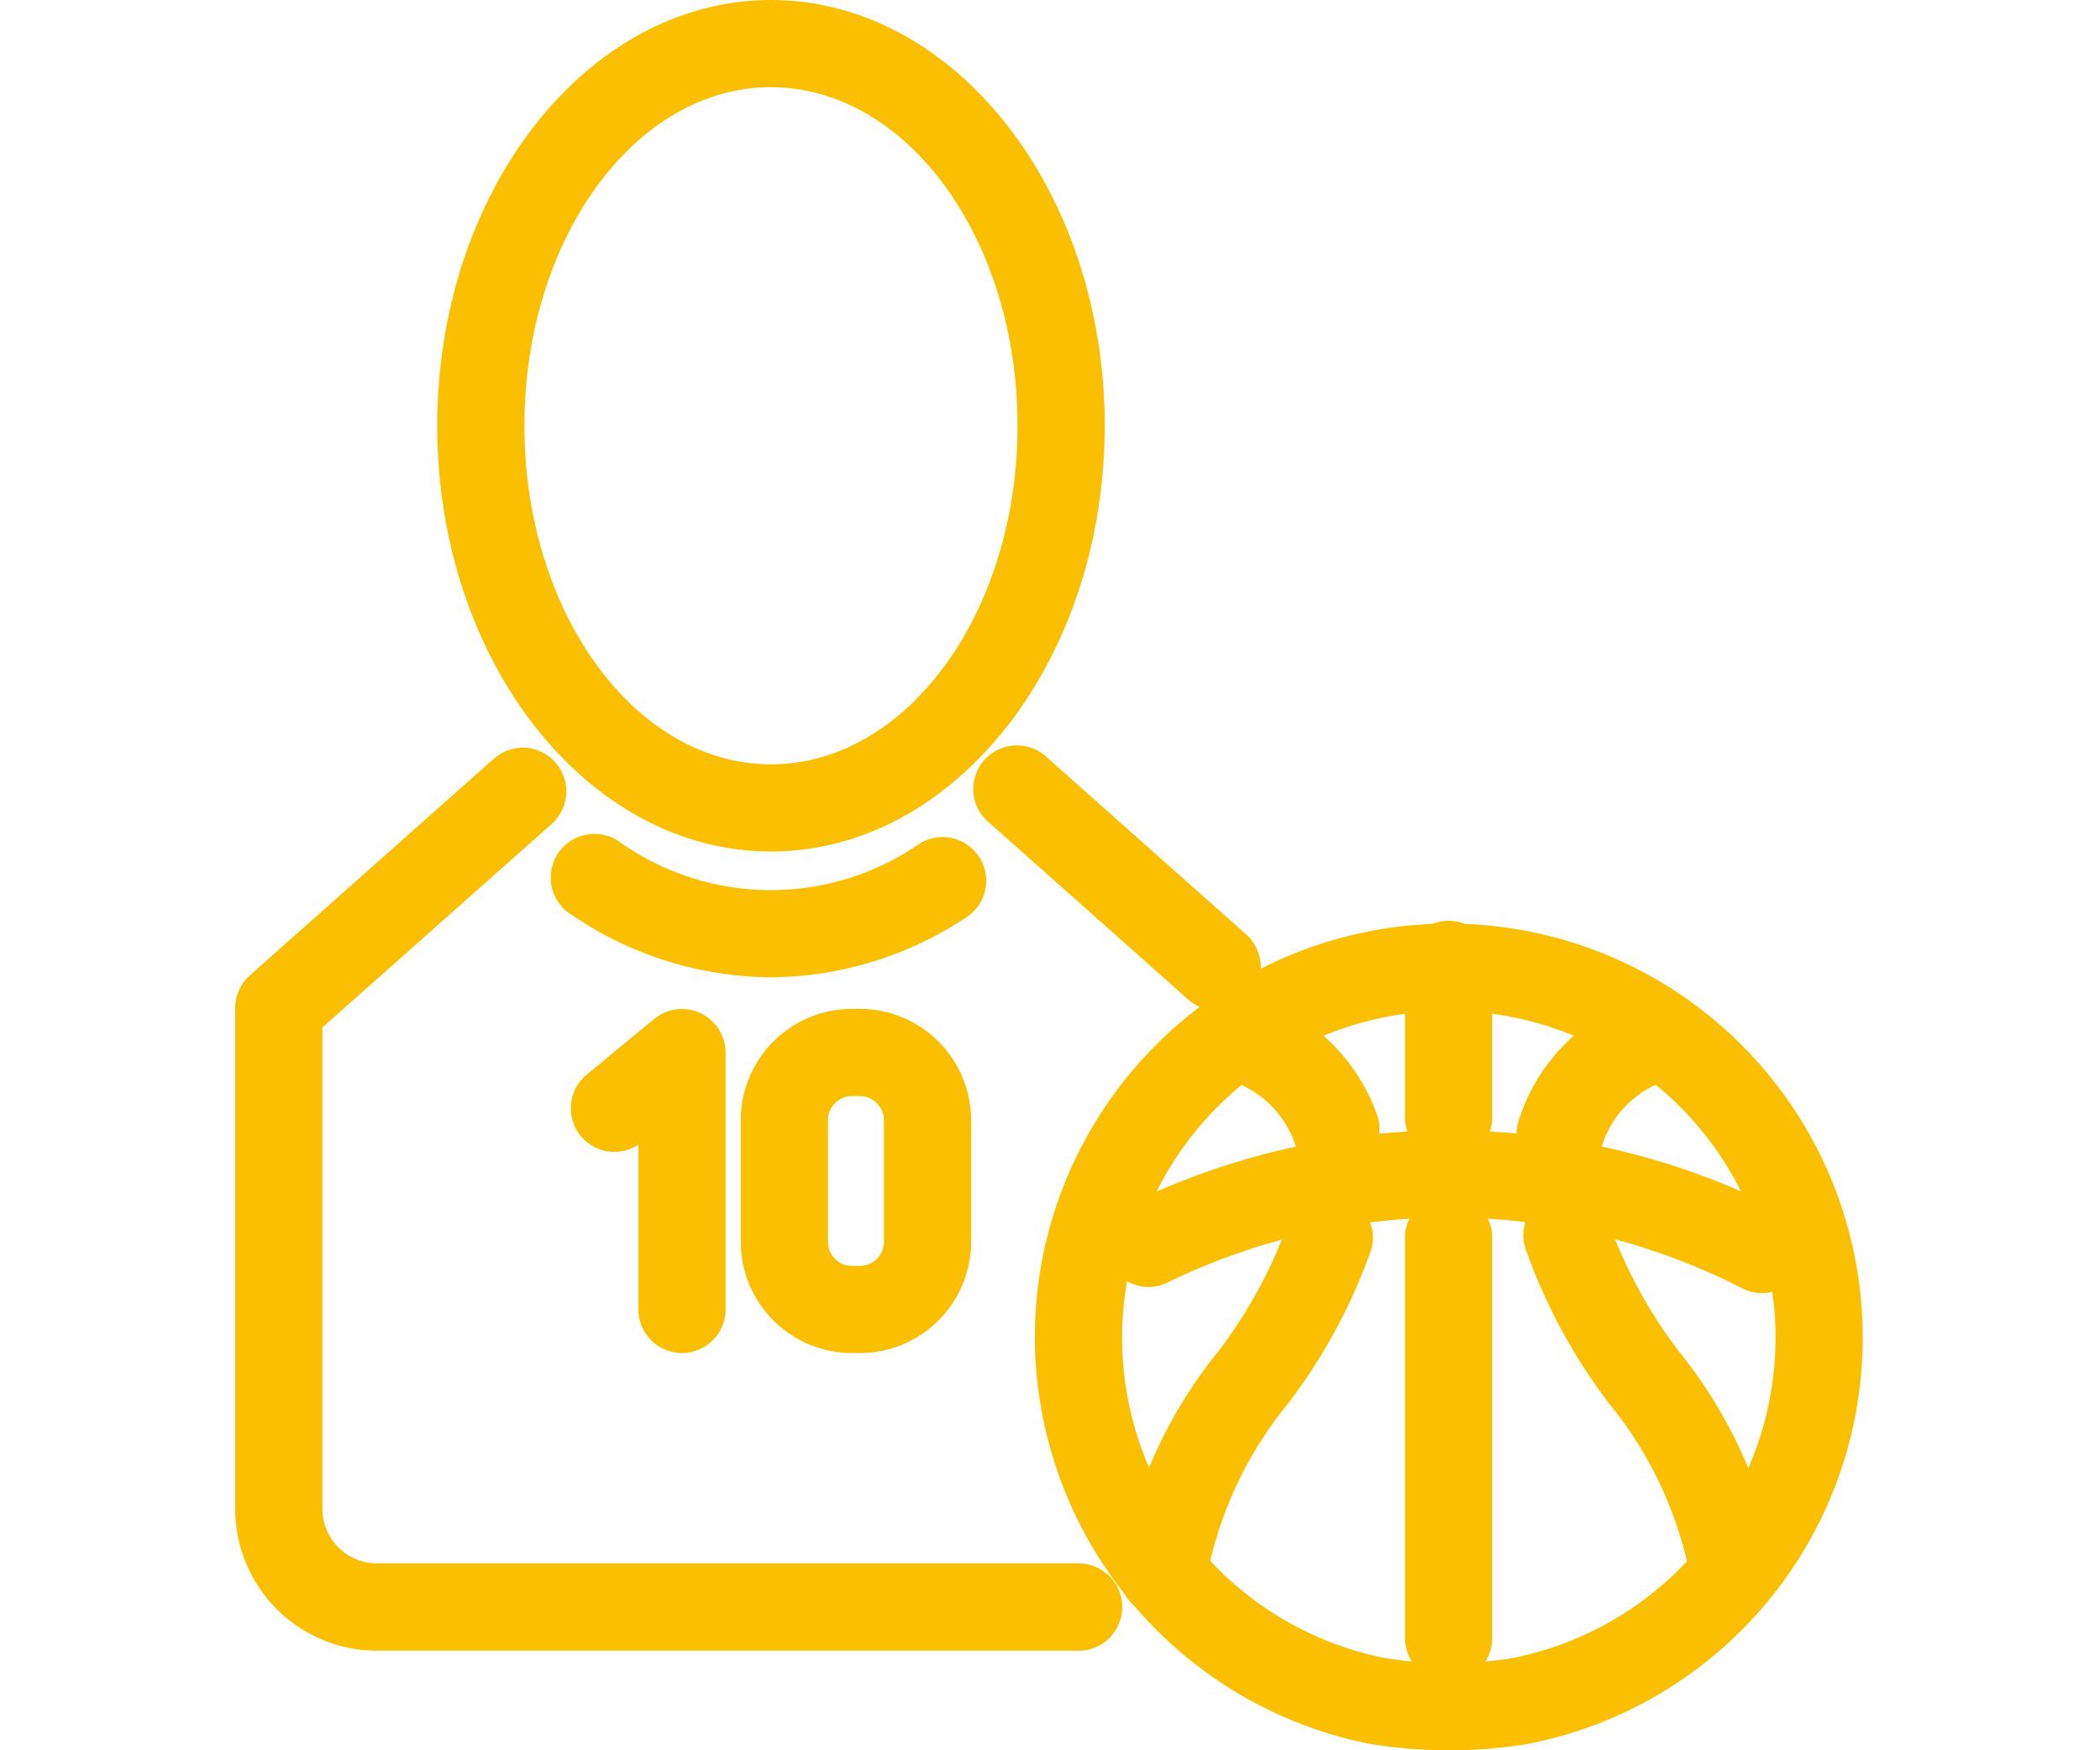<svg xmlns="http://www.w3.org/2000/svg" xmlns:xlink="http://www.w3.org/1999/xlink" width="62.5" height="52.085" viewBox="0 0 62.5 52.085">
  <defs>
    <clipPath id="clip-path">
      <rect id="矩形_35559" data-name="矩形 35559" width="62.5" height="52.085" transform="translate(-7)" fill="#fabf00"/>
    </clipPath>
  </defs>
  <g id="组_29411" data-name="组 29411" transform="translate(7)">
    <g id="组_28953" data-name="组 28953" transform="translate(0)" clip-path="url(#clip-path)">
      <path id="路径_137709" data-name="路径 137709" d="M85,85.942a.862.862,0,0,1-.575-.219l-5.9-5.241a.867.867,0,0,1,1.151-1.3l5.9,5.241A.867.867,0,0,1,85,85.942" transform="translate(-55.77 -56.293)" fill="#fabf00"/>
      <path id="路径_137710" data-name="路径 137710" d="M83.929,85.3a1.294,1.294,0,0,1-.861-.328l-5.9-5.241a1.3,1.3,0,1,1,1.723-1.94l5.9,5.242a1.3,1.3,0,0,1-.862,2.267m-5.9-6.974a.436.436,0,0,0-.29.761l5.9,5.242a.446.446,0,0,0,.616-.036.437.437,0,0,0-.036-.615l-5.9-5.241a.436.436,0,0,0-.289-.11" transform="translate(-54.7 -55.225)" fill="#fabf00"/>
      <path id="路径_137711" data-name="路径 137711" d="M26.165,104.981H5.289A3.793,3.793,0,0,1,1.5,101.193v-14.9a.867.867,0,0,1,.291-.648l7.265-6.455a.867.867,0,0,1,1.151,1.3l-6.974,6.2v14.515a2.058,2.058,0,0,0,2.056,2.056H26.165a.867.867,0,1,1,0,1.733" transform="translate(-1.069 -56.293)" fill="#fabf00"/>
      <path id="路径_137712" data-name="路径 137712" d="M25.1,104.345H4.219A4.224,4.224,0,0,1,0,100.125V85.22a1.3,1.3,0,0,1,.435-.97L7.7,77.8a1.307,1.307,0,0,1,.938-.325,1.3,1.3,0,0,1,.785,2.265L2.595,85.8v14.322a1.627,1.627,0,0,0,1.625,1.625H25.1a1.3,1.3,0,0,1,0,2.6M8.562,78.329a.434.434,0,0,0-.289.11L1.008,84.894a.437.437,0,0,0-.146.326v14.9a3.362,3.362,0,0,0,3.358,3.358H25.1a.436.436,0,0,0,0-.872H4.219a2.489,2.489,0,0,1-2.486-2.486V85.416l7.119-6.325a.436.436,0,0,0-.264-.761H8.562" transform="translate(0 -55.225)" fill="#fabf00"/>
      <path id="路径_137713" data-name="路径 137713" d="M31.946,25.977c-5.239,0-9.5-5.491-9.5-12.239S26.706,1.5,31.946,1.5s9.5,5.49,9.5,12.238-4.262,12.239-9.5,12.239m0-22.744c-4.284,0-7.769,4.712-7.769,10.505s3.485,10.505,7.769,10.505,7.769-4.713,7.769-10.505S36.23,3.233,31.946,3.233" transform="translate(-16 -1.069)" fill="#fabf00"/>
      <path id="路径_137714" data-name="路径 137714" d="M30.876,25.339c-5.477,0-9.933-5.684-9.933-12.669S25.4,0,30.876,0s9.933,5.684,9.933,12.669-4.456,12.669-9.933,12.669m0-24.477c-5,0-9.071,5.3-9.071,11.808s4.069,11.808,9.071,11.808,9.071-5.3,9.071-11.808S35.878.861,30.876.861m0,22.744c-4.521,0-8.2-4.906-8.2-10.936s3.678-10.936,8.2-10.936,8.2,4.906,8.2,10.936-3.678,10.936-8.2,10.936m0-21.011c-4.046,0-7.338,4.519-7.338,10.075s3.292,10.075,7.338,10.075,7.338-4.519,7.338-10.075S34.923,2.595,30.876,2.595" transform="translate(-14.93)" fill="#fabf00"/>
      <path id="路径_137715" data-name="路径 137715" d="M40.532,91.453a10.2,10.2,0,0,1-5.657-1.767.867.867,0,1,1,.961-1.442,8.209,8.209,0,0,0,9.39,0,.867.867,0,1,1,.962,1.442,10.2,10.2,0,0,1-5.655,1.765" transform="translate(-24.586 -62.803)" fill="#fabf00"/>
      <path id="路径_137716" data-name="路径 137716" d="M39.465,90.815a10.63,10.63,0,0,1-5.9-1.839,1.3,1.3,0,1,1,1.439-2.158,7.782,7.782,0,0,0,8.912,0,1.3,1.3,0,0,1,1.44,2.159,10.629,10.629,0,0,1-5.895,1.838M34.289,87.46a.462.462,0,0,0-.086.008.436.436,0,0,0-.156.79,9.511,9.511,0,0,0,10.835,0,.436.436,0,1,0-.484-.725,8.642,8.642,0,0,1-9.867,0,.432.432,0,0,0-.241-.074" transform="translate(-23.519 -61.733)" fill="#fabf00"/>
      <path id="路径_137717" data-name="路径 137717" d="M96.28,120.961A14.043,14.043,0,0,1,94,120.775l-.1-.015a11.93,11.93,0,0,1-9.525-11.651A11.887,11.887,0,0,1,96.634,97.227a11.888,11.888,0,0,1,1.929,23.547l-.028,0a14.074,14.074,0,0,1-2.255.182m2.116-1.038h0ZM96.267,98.955a10.153,10.153,0,0,0-10.151,10.154,10.183,10.183,0,0,0,8.106,9.947l.062.009a12.311,12.311,0,0,0,3.96.005,10.155,10.155,0,0,0-1.662-20.11c-.1,0-.21,0-.314,0" transform="translate(-60.154 -69.306)" fill="#fabf00"/>
      <path id="路径_137718" data-name="路径 137718" d="M95.21,120.321a14.564,14.564,0,0,1-2.347-.192l-.094-.016a12.378,12.378,0,0,1-9.887-12.076A12.318,12.318,0,0,1,95.576,95.726a12.318,12.318,0,0,1,2,24.4l-.041.008a14.54,14.54,0,0,1-2.324.188m0-23.739a11.457,11.457,0,0,0-11.463,11.456,11.51,11.51,0,0,0,9.181,11.229l.078.012a13.683,13.683,0,0,0,4.394,0,11.457,11.457,0,0,0-1.845-22.7c-.115,0-.23,0-.345,0m2.124,22.7,0-.861h0Zm-2.125-.7a12.745,12.745,0,0,1-2.061-.168l-.058-.009a10.62,10.62,0,0,1-8.471-10.372A10.584,10.584,0,0,1,95.524,97.459a10.585,10.585,0,0,1,1.733,20.964,12.9,12.9,0,0,1-2.052.165M95.2,98.315a9.724,9.724,0,0,0-1.958,19.248l.041.006a11.914,11.914,0,0,0,3.825.006A9.724,9.724,0,0,0,95.5,98.32c-.1,0-.2,0-.3,0" transform="translate(-59.084 -68.236)" fill="#fabf00"/>
      <path id="路径_137719" data-name="路径 137719" d="M140.872,136.786a.867.867,0,0,1-.859-.756,12.013,12.013,0,0,0-2.524-5.44,16.38,16.38,0,0,1-2.413-4.474.867.867,0,0,1,1.651-.526,14.715,14.715,0,0,0,2.166,3.984,13.6,13.6,0,0,1,2.839,6.235.867.867,0,0,1-.861.977" transform="translate(-96.263 -89.098)" fill="#fabf00"/>
      <path id="路径_137720" data-name="路径 137720" d="M139.8,136.146a1.3,1.3,0,0,1-1.286-1.132,11.619,11.619,0,0,0-2.446-5.242,16.811,16.811,0,0,1-2.475-4.6,1.3,1.3,0,0,1,.842-1.63,1.3,1.3,0,0,1,1.63.842,14.3,14.3,0,0,0,2.1,3.862,13.991,13.991,0,0,1,2.917,6.433,1.3,1.3,0,0,1-1.121,1.453,1.37,1.37,0,0,1-.166.011m-4.969-11.8a.436.436,0,0,0-.388.236.432.432,0,0,0-.028.333,15.969,15.969,0,0,0,2.351,4.352,12.4,12.4,0,0,1,2.6,5.638.436.436,0,1,0,.864-.111,13.2,13.2,0,0,0-2.76-6.038,15.132,15.132,0,0,1-2.228-4.105.434.434,0,0,0-.414-.3" transform="translate(-95.194 -88.027)" fill="#fabf00"/>
      <path id="路径_137721" data-name="路径 137721" d="M135.186,108.992a.881.881,0,0,1-.215-.027.867.867,0,0,1-.625-1.054,5.182,5.182,0,0,1,3.731-3.536.867.867,0,0,1,.387,1.689,3.425,3.425,0,0,0-2.439,2.276.868.868,0,0,1-.839.653" transform="translate(-95.751 -74.389)" fill="#fabf00"/>
      <path id="路径_137722" data-name="路径 137722" d="M134.117,108.352a1.318,1.318,0,0,1-.321-.04,1.3,1.3,0,0,1-.937-1.578,5.644,5.644,0,0,1,4.052-3.85,1.3,1.3,0,0,1,1.553.978,1.3,1.3,0,0,1-.972,1.551,2.976,2.976,0,0,0-2.119,1.962,1.3,1.3,0,0,1-1.256.977m3.084-4.64a.453.453,0,0,0-.1.011,4.747,4.747,0,0,0-3.41,3.223.437.437,0,0,0,.315.53.444.444,0,0,0,.53-.315,3.873,3.873,0,0,1,2.756-2.588.437.437,0,0,0,.136-.8.432.432,0,0,0-.23-.067" transform="translate(-94.682 -73.319)" fill="#fabf00"/>
      <path id="路径_137723" data-name="路径 137723" d="M94.046,136.787a.867.867,0,0,1-.861-.977,13.6,13.6,0,0,1,2.839-6.235,14.7,14.7,0,0,0,2.166-3.983.867.867,0,0,1,1.651.526,16.39,16.39,0,0,1-2.413,4.473,12.011,12.011,0,0,0-2.524,5.441.867.867,0,0,1-.859.756" transform="translate(-66.424 -89.099)" fill="#fabf00"/>
      <path id="路径_137724" data-name="路径 137724" d="M92.977,136.148a1.349,1.349,0,0,1-.166-.011,1.3,1.3,0,0,1-1.122-1.453,13.984,13.984,0,0,1,2.917-6.433,14.282,14.282,0,0,0,2.1-3.862,1.3,1.3,0,0,1,2.472.787,16.794,16.794,0,0,1-2.475,4.6,11.623,11.623,0,0,0-2.445,5.243,1.3,1.3,0,0,1-1.285,1.132m4.967-11.8a.435.435,0,0,0-.413.3,15.112,15.112,0,0,1-2.228,4.105,13.2,13.2,0,0,0-2.761,6.038.436.436,0,0,0,.376.488.44.44,0,0,0,.488-.376,12.4,12.4,0,0,1,2.6-5.638,15.957,15.957,0,0,0,2.351-4.352.438.438,0,0,0-.417-.569" transform="translate(-65.354 -88.029)" fill="#fabf00"/>
      <path id="路径_137725" data-name="路径 137725" d="M104.38,108.849a.867.867,0,0,1-.83-.62,3.464,3.464,0,0,0-2.4-2.163.867.867,0,0,1,.383-1.691,5.218,5.218,0,0,1,3.682,3.36.867.867,0,0,1-.831,1.114" transform="translate(-71.622 -74.39)" fill="#fabf00"/>
      <path id="路径_137726" data-name="路径 137726" d="M103.311,108.208a1.306,1.306,0,0,1-1.244-.927,3.054,3.054,0,0,0-2.089-1.867,1.3,1.3,0,0,1,.576-2.53,5.687,5.687,0,0,1,4,3.657,1.3,1.3,0,0,1-1.244,1.667m-3.044-4.5a.436.436,0,0,0-.094.862,3.911,3.911,0,0,1,2.721,2.46.444.444,0,0,0,.542.294.437.437,0,0,0,.294-.542,4.783,4.783,0,0,0-3.366-3.063.448.448,0,0,0-.1-.011" transform="translate(-70.553 -73.319)" fill="#fabf00"/>
      <path id="路径_137727" data-name="路径 137727" d="M123.63,138.712a.866.866,0,0,1-.867-.867V125.857a.867.867,0,1,1,1.733,0v11.989a.867.867,0,0,1-.867.867" transform="translate(-87.514 -89.101)" fill="#fabf00"/>
      <path id="路径_137728" data-name="路径 137728" d="M122.56,138.073a1.3,1.3,0,0,1-1.3-1.3V124.787a1.3,1.3,0,0,1,2.595,0v11.989a1.3,1.3,0,0,1-1.3,1.3m0-13.722a.437.437,0,0,0-.436.436v11.989a.436.436,0,1,0,.872,0V124.787a.436.436,0,0,0-.436-.436" transform="translate(-86.444 -88.032)" fill="#fabf00"/>
      <path id="路径_137729" data-name="路径 137729" d="M123.63,103.43a.866.866,0,0,1-.867-.867V98.088a.867.867,0,0,1,1.733,0v4.476a.866.866,0,0,1-.867.867" transform="translate(-87.514 -69.306)" fill="#fabf00"/>
      <path id="路径_137730" data-name="路径 137730" d="M122.56,102.79a1.3,1.3,0,0,1-1.3-1.3V97.018a1.3,1.3,0,1,1,2.595,0v4.475a1.3,1.3,0,0,1-1.3,1.3m0-6.209a.437.437,0,0,0-.436.436v4.475a.436.436,0,0,0,.872,0V97.018a.437.437,0,0,0-.436-.436" transform="translate(-86.444 -68.236)" fill="#fabf00"/>
      <path id="路径_137731" data-name="路径 137731" d="M110.589,122.625a.864.864,0,0,1-.4-.1,19.54,19.54,0,0,0-17.551-.141.867.867,0,0,1-.769-1.553,21.28,21.28,0,0,1,19.114.153.867.867,0,0,1-.4,1.638" transform="translate(-65.149 -84.577)" fill="#fabf00"/>
      <path id="路径_137732" data-name="路径 137732" d="M109.518,121.987h0a1.308,1.308,0,0,1-.593-.144,19.109,19.109,0,0,0-17.164-.138,1.3,1.3,0,0,1-1.151-2.325,21.711,21.711,0,0,1,19.5.156,1.3,1.3,0,0,1-.595,2.451m-9.313-3.111a19.9,19.9,0,0,1,9.113,2.2.443.443,0,0,0,.587-.188.437.437,0,0,0-.188-.587,20.846,20.846,0,0,0-18.726-.15.436.436,0,0,0,.055.8.426.426,0,0,0,.331-.023,19.91,19.91,0,0,1,8.827-2.056" transform="translate(-64.078 -83.508)" fill="#fabf00"/>
      <path id="路径_137733" data-name="路径 137733" d="M39.174,115.439a.866.866,0,0,1-.867-.867v-5.809l-.594.49a.867.867,0,1,1-1.1-1.337l2.012-1.66a.867.867,0,0,1,1.418.668v7.648a.866.866,0,0,1-.867.867" transform="translate(-25.874 -75.605)" fill="#fabf00"/>
      <path id="路径_137734" data-name="路径 137734" d="M38.107,114.8a1.3,1.3,0,0,1-1.3-1.3v-4.9a1.3,1.3,0,0,1-1.715-.257,1.3,1.3,0,0,1,.175-1.827l2.012-1.66a1.3,1.3,0,0,1,2.123,1V113.5a1.3,1.3,0,0,1-1.3,1.3m-.436-8.02V113.5a.436.436,0,1,0,.872,0v-7.648a.436.436,0,0,0-.713-.336l-2.012,1.66a.436.436,0,1,0,.554.673Z" transform="translate(-24.807 -74.537)" fill="#fabf00"/>
      <path id="路径_137735" data-name="路径 137735" d="M57.018,115.439h-.232a2.884,2.884,0,0,1-2.881-2.881v-3.62a2.884,2.884,0,0,1,2.881-2.88h.232a2.884,2.884,0,0,1,2.88,2.88v3.62a2.884,2.884,0,0,1-2.88,2.881m-.232-7.647a1.149,1.149,0,0,0-1.148,1.147v3.62a1.149,1.149,0,0,0,1.148,1.148h.232a1.149,1.149,0,0,0,1.147-1.148v-3.62a1.148,1.148,0,0,0-1.147-1.147Z" transform="translate(-38.427 -75.605)" fill="#fabf00"/>
      <path id="路径_137736" data-name="路径 137736" d="M55.948,114.8h-.232a3.315,3.315,0,0,1-3.312-3.312v-3.62a3.315,3.315,0,0,1,3.312-3.311h.232a3.315,3.315,0,0,1,3.311,3.311v3.62a3.315,3.315,0,0,1-3.311,3.312m-.232-9.381a2.453,2.453,0,0,0-2.45,2.45v3.62a2.453,2.453,0,0,0,2.45,2.45h.232a2.453,2.453,0,0,0,2.45-2.45v-3.62a2.452,2.452,0,0,0-2.45-2.45Zm.232,7.648h-.232a1.58,1.58,0,0,1-1.578-1.578v-3.62a1.58,1.58,0,0,1,1.578-1.578h.232a1.58,1.58,0,0,1,1.578,1.578v3.62a1.58,1.58,0,0,1-1.578,1.578m-.232-5.914a.717.717,0,0,0-.717.716v3.62a.718.718,0,0,0,.717.717h.232a.717.717,0,0,0,.716-.717v-3.62a.717.717,0,0,0-.716-.716Z" transform="translate(-37.357 -74.536)" fill="#fabf00"/>
    </g>
  </g>
</svg>
